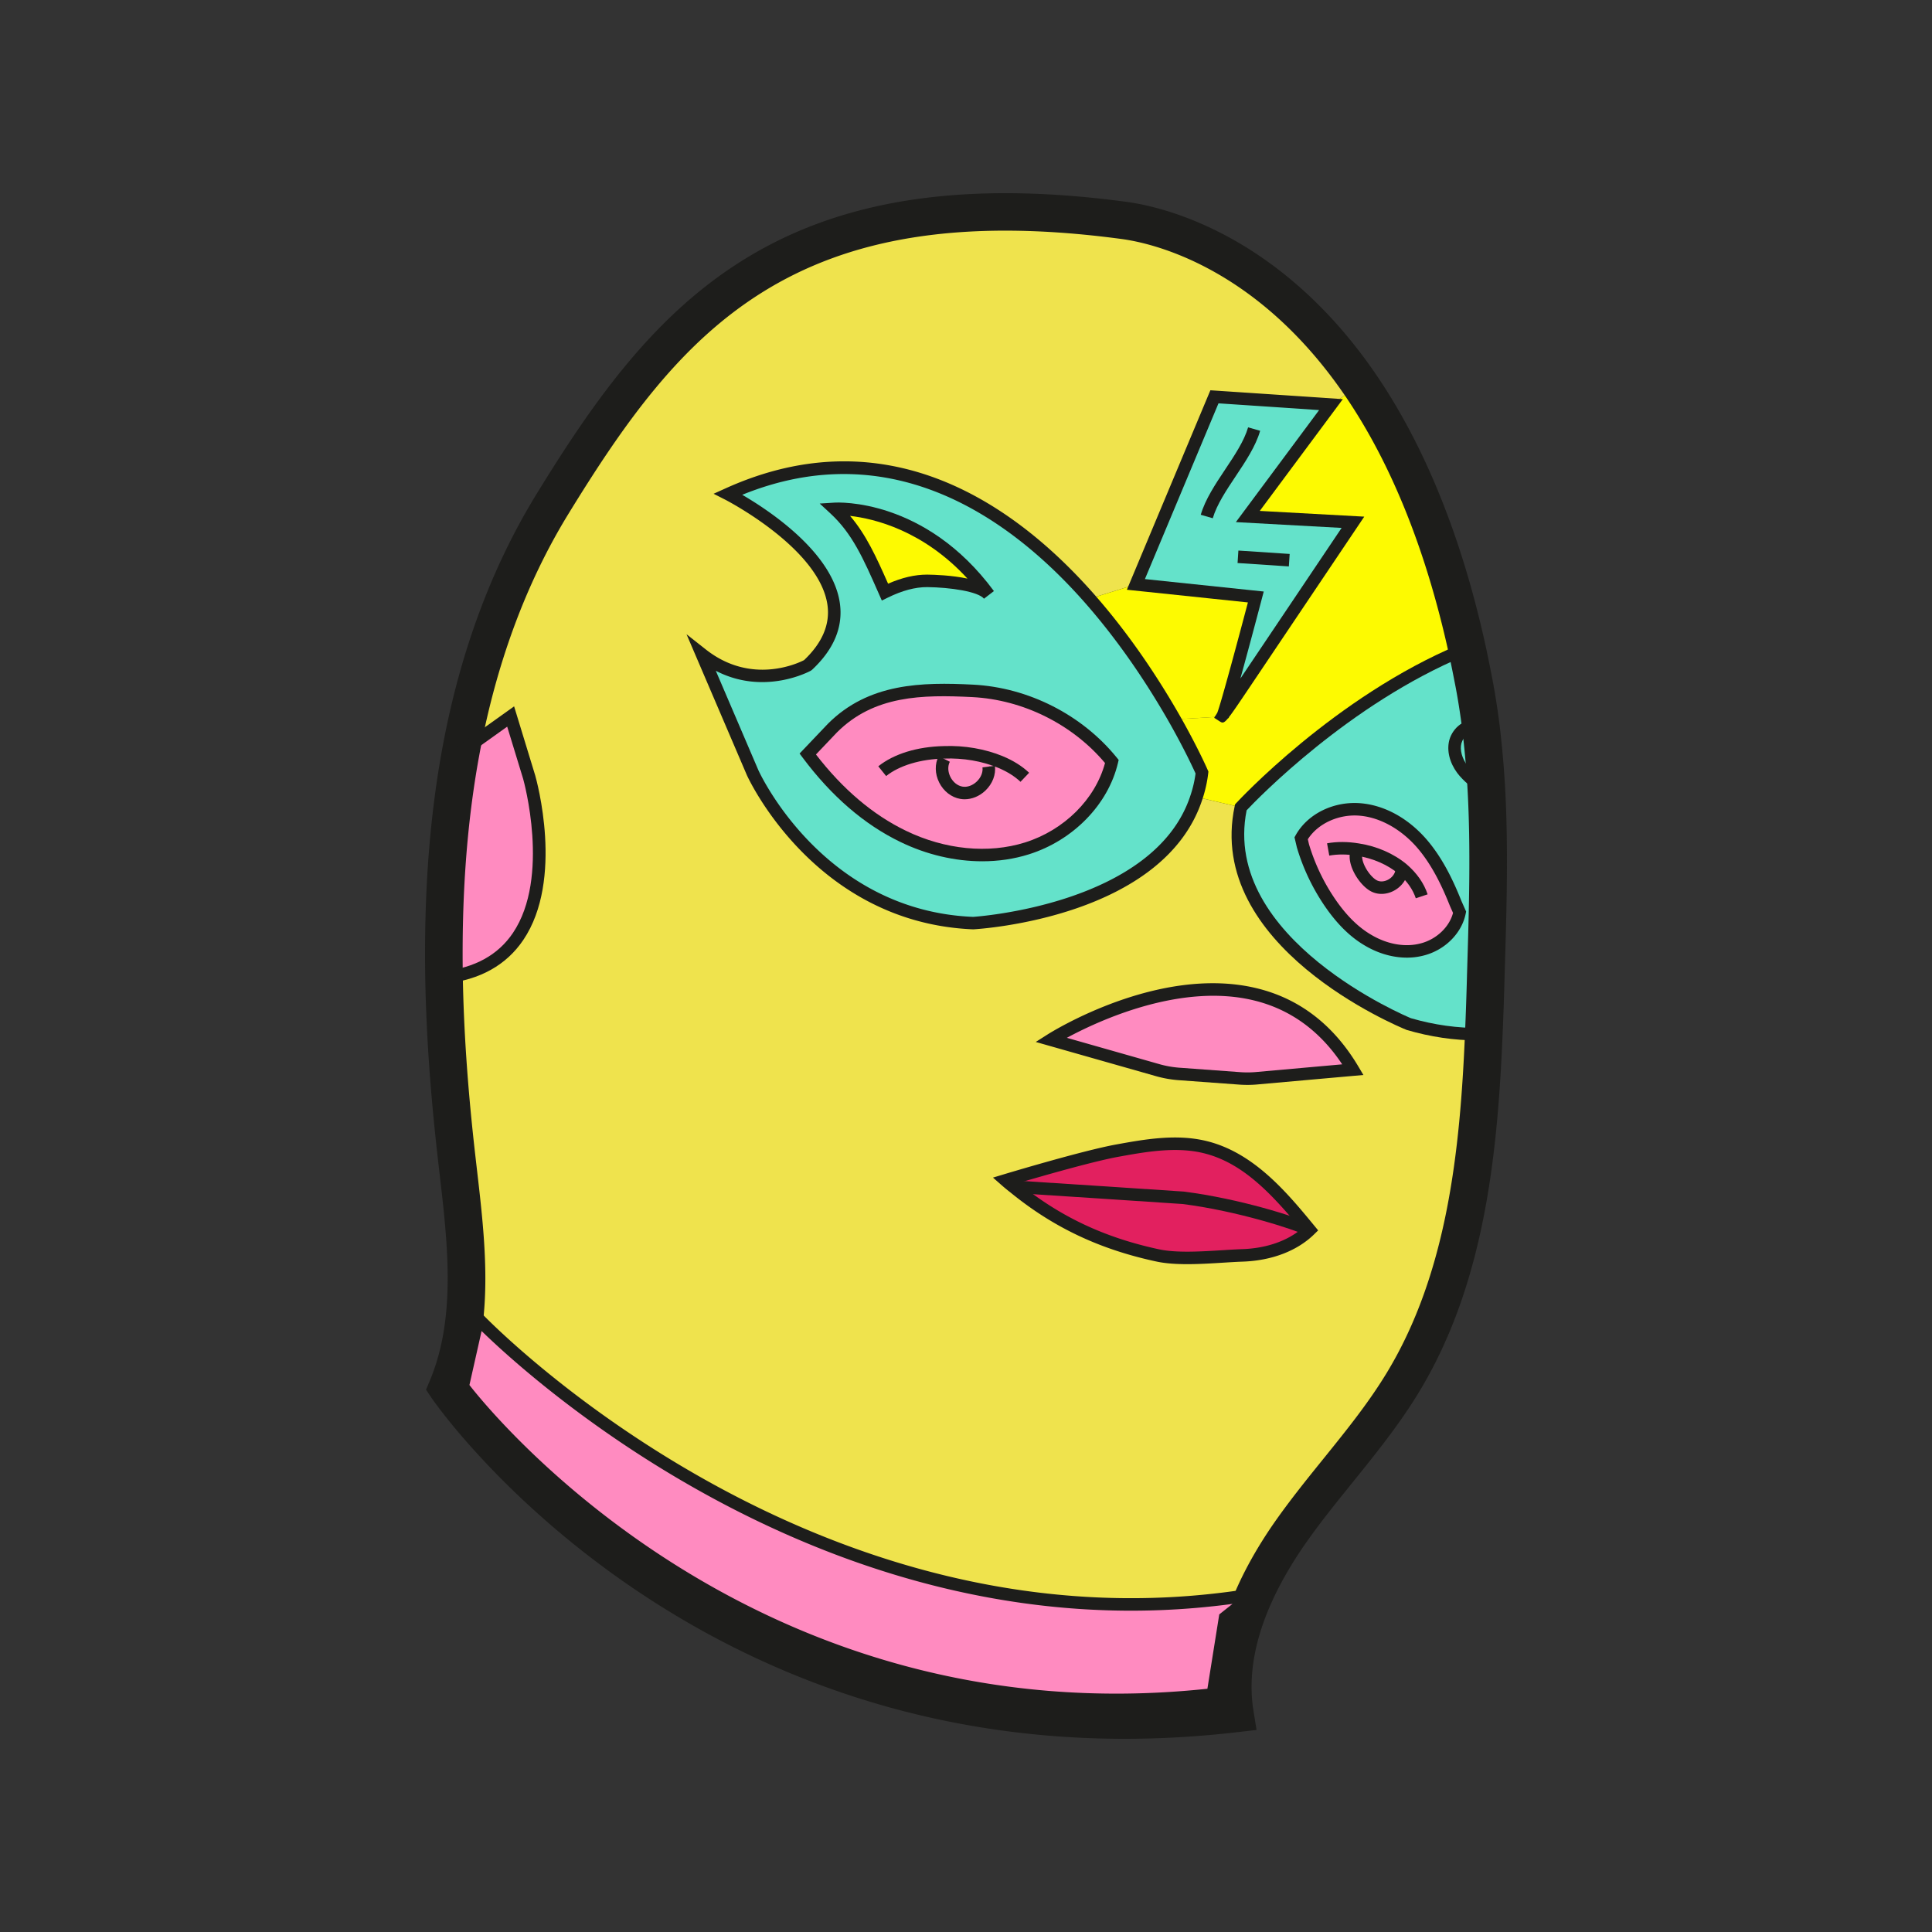 <?xml version="1.0" encoding="UTF-8"?>
<svg data-bbox="124.724 56.692 317.481 453.544" xmlns="http://www.w3.org/2000/svg" width="566.929" height="566.929" viewBox="0 0 566.929 566.929" data-type="color">
    <rect x="0" y="0" width="566.929" height="566.929" fill="#333333" stroke="none"/>
    <g>
        <path fill="#EFE34D" d="M397.009 313.877c-28.046-47.179-88.637-8.768-88.637-8.768l30.996 8.818a31.676 31.676 0 0 0 7.099 1.245l16.998 1.245c1.85.149 3.749.149 5.649-.05l27.895-2.49zm-32.896-76.971c-8.549 40.105 49.193 63.57 49.193 63.57 7.499 2.192 14.648 3.089 21.347 2.989l.75.05c-1.5 35.72-5.399 72.039-23.847 102.329-9.699 15.942-22.947 29.393-33.545 44.738-10.548 15.394-18.597 33.877-15.648 52.26-154.878 17.935-231.117-95.653-231.117-95.653 9.199-22.02 4.999-46.98 2.4-70.644-1.8-16.341-3.05-33.03-3.35-49.72h.05c40.494-4.384 24.946-58.737 24.946-58.737l-5.449-17.835-14.648 10.462c4.699-25.657 13.098-50.218 26.746-72.537 33.795-55.1 68.44-96.849 167.876-83.497 12.348 1.644 43.394 10.263 69.39 48.275l-8.649 5.779-34.195-2.292-23.047 55.05-13.548 4.185c-23.997-27.301-60.291-51.414-106.135-30.689 0 0 49.943 25.408 23.397 50.218 0 0-15.698 8.918-31.046-3.188l14.848 34.674s18.647 42.297 64.641 44.19c0 0 54.692-3.089 65.641-37.016l12.999 3.039zm20.197 124c-8.449-10.263-17.797-21.173-30.746-24.312-8.399-2.043-17.198-.498-25.696 1.046-9.849 1.794-32.795 8.718-32.795 8.718.85.747 1.7 1.445 2.6 2.142 12.448 10.163 25.996 16.44 41.994 19.878 7.049 1.544 17.747.249 24.946 0 7.199-.248 14.548-2.44 19.697-7.472z" data-color="1"/>
        <path fill="#64E2CA" d="M427.054 217.676c.75-2.79 3.549-5.082 6.349-4.633l1.1-.149a289.71 289.71 0 0 1 1.65 18.533l-.65.05c-2.3-1.694-4.649-3.438-6.399-5.729-1.7-2.293-2.75-5.283-2.05-8.072z" data-color="2"/>
        <path fill="#64E2CA" d="M427.154 265.104c-2.55-6.377-5.599-12.654-10.149-17.835-4.549-5.131-10.798-9.067-17.648-9.715-6.849-.648-14.198 2.441-17.548 8.419l.5 2.142a60.153 60.153 0 0 0 7.849 16.59c3.05 4.484 6.799 8.619 11.498 11.309 4.699 2.74 10.449 3.986 15.698 2.591 5.249-1.345 9.899-5.58 10.948-10.91l-1.148-2.591zm8.999-33.678c1 18.134.4 36.418-.15 54.602-.15 5.779-.35 11.608-.6 17.487l-.75-.05c-6.699.1-13.848-.797-21.347-2.989 0 0-57.742-23.465-49.193-63.57 0 0 28.146-30.788 65.091-46.183l1.3-.249c.7 3.188 1.35 6.477 2 9.814.8 4.185 1.45 8.419 2 12.604l-1.1.149c-2.8-.448-5.599 1.843-6.349 4.633-.7 2.79.35 5.779 2.05 8.071 1.75 2.292 4.099 4.035 6.399 5.729l.649-.048z" data-color="2"/>
        <path fill="#FDFA01" d="M390.56 118.734l8.649-5.779c12.448 18.234 23.747 43.243 31.296 77.519l-1.3.249c-36.945 15.394-65.091 46.183-65.091 46.183l-12.998-3.039c.75-2.242 1.3-4.633 1.6-7.174 0 0-2.75-6.327-7.999-15.593l13.998-.847.1-.199c-.75 1.196 38.195-56.794 38.195-56.794l-30.846-1.694 24.396-32.832z" data-color="3"/>
        <path fill="#FF8BC0" d="M397.009 313.877l-27.896 2.491c-1.9.199-3.799.199-5.649.05l-16.998-1.245a31.676 31.676 0 0 1-7.099-1.245l-30.996-8.818c0-.001 60.592-38.412 88.638 8.767z" data-color="4"/>
        <path fill="#FF8BC0" d="M390.16 264.705a60.181 60.181 0 0 1-7.849-16.59l-.5-2.142c3.35-5.978 10.698-9.067 17.548-8.419 6.849.648 13.098 4.583 17.648 9.715 4.549 5.181 7.599 11.458 10.149 17.835l1.15 2.591c-1.05 5.331-5.699 9.565-10.948 10.91-5.249 1.395-10.998.149-15.698-2.591-4.701-2.69-8.451-6.825-11.5-11.309z" data-color="4"/>
        <path fill="#64E2CA" d="M366.163 151.565l30.846 1.694s-38.944 57.99-38.195 56.794c1.4-3.288 9.699-34.874 9.699-34.874l-35.195-3.687 23.047-55.05 34.195 2.292-24.397 32.831z" data-color="2"/>
        <path fill="#FDFA01" d="M358.714 210.252l-13.998.847c-5.599-9.814-13.998-22.967-24.946-35.422l13.548-4.185 35.195 3.687s-8.299 31.585-9.699 34.874l-.1.199z" data-color="3"/>
        <path fill="#E2205F" d="M297.873 348.252c23.197 1.495 26.196 1.694 49.393 3.238 16.348 2.092 32.745 7.423 37.045 9.416-5.149 5.032-12.498 7.224-19.697 7.473-7.199.249-17.897 1.544-24.946 0-15.998-3.438-29.546-9.715-41.994-19.878l.199-.249z" data-color="5"/>
        <path fill="#E2205F" d="M295.073 346.359s22.947-6.925 32.795-8.718c8.499-1.544 17.298-3.089 25.696-1.046 12.948 3.139 22.297 14.049 30.746 24.312-4.299-1.993-20.697-7.323-37.045-9.416-23.197-1.544-26.196-1.744-49.393-3.238l-.2.249a54.848 54.848 0 0 1-2.599-2.143z" data-color="5"/>
        <path fill="#FDFA01" d="M290.174 174.532c-2.7-3.338-13.798-4.035-18.097-4.085-4.349 0-8.549 1.395-12.398 3.288-4.549-10.313-7.899-18.084-14.748-24.411-.001-.001 25.446-1.595 45.243 25.208z" data-color="3"/>
        <path fill="#FF8BC0" d="M290.124 224.949c.55 4.235-3.799 8.419-8.049 7.672-4.249-.747-6.949-6.078-4.999-9.914l-.05-1.943c5.749-.199 11.648.797 16.548 2.84l-3.45 1.345z" data-color="4"/>
        <path fill="#FF8BC0" d="M277.026 220.764l.05 1.943c-1.95 3.836.75 9.167 4.999 9.914 4.249.747 8.599-3.438 8.049-7.672l3.45-1.345c-4.9-2.043-10.799-3.039-16.548-2.84zm-11.999 24.661c-11.248-5.43-20.547-14.199-27.996-24.162l7.249-7.622c11.098-11.11 25.396-11.708 41.144-10.91 15.698.797 30.946 8.519 40.844 20.725-2.85 12.106-13.048 21.771-24.946 25.508s-25.096 1.891-36.295-3.539z" data-color="4"/>
        <path fill="#64E2CA" d="M237.031 195.207c26.546-24.81-23.397-50.218-23.397-50.218 45.844-20.725 82.138 3.388 106.135 30.689 10.948 12.455 19.347 25.607 24.946 35.422 5.249 9.266 7.999 15.593 7.999 15.593-.3 2.541-.85 4.932-1.6 7.174-10.948 33.927-65.641 37.016-65.641 37.016-45.993-1.893-64.641-44.19-64.641-44.19l-14.848-34.674c15.349 12.106 31.047 3.188 31.047 3.188zm53.143-20.675c-19.797-26.803-45.244-25.209-45.244-25.209 6.849 6.327 10.199 14.099 14.748 24.411 3.849-1.893 8.049-3.288 12.398-3.288 4.3.051 15.398.748 18.098 4.086zm11.148 74.43c11.898-3.736 22.097-13.401 24.946-25.508-9.899-12.206-25.146-19.928-40.844-20.725-15.748-.797-30.046-.199-41.144 10.91l-7.249 7.622c7.449 9.964 16.748 18.732 27.996 24.162 11.199 5.432 24.397 7.276 36.295 3.539z" data-color="2"/>
        <path fill="#FF8BC0" d="M155.293 228.088s15.548 54.353-24.946 58.737h-.05c-.35-22.269.95-44.538 4.899-66.11l14.648-10.462 5.449 17.835z" data-color="4"/>
        <path fill="#1D1D1B" d="M355.88 152.078l-3.53-1.023c1.327-4.548 4.307-9.015 7.191-13.334 2.731-4.094 5.555-8.324 6.705-12.318l3.534 1.009c-1.304 4.538-4.29 9.011-7.177 13.337-2.729 4.091-5.552 8.317-6.723 12.329z" data-color="6"/>
        <path fill="#1D1D1B" d="M329.996 510.236c-134.551 0-202.61-98.913-203.334-99.99l-1.645-2.448 1.137-2.72c7.726-18.498 5.236-39.984 2.826-60.765-.278-2.401-.555-4.792-.817-7.172-1.993-18.09-3.099-34.516-3.383-50.219v-.014c-.388-24.746 1.244-46.722 4.99-67.181 5.117-27.942 14.357-52.978 27.463-74.41 33.903-55.282 70.347-99.922 173.322-86.083 9.954 1.324 44.669 8.889 73.213 50.627 14.33 20.992 25.138 47.714 32.124 79.434.709 3.231 1.368 6.563 2.027 9.945.763 3.987 1.433 8.213 2.054 12.94a296.42 296.42 0 0 1 1.688 18.934c.984 17.836.435 35.94-.095 53.45l-.048 1.628a1054.47 1054.47 0 0 1-.603 17.553c-1.51 35.969-5.539 73.58-24.642 104.95-5.724 9.408-12.65 17.983-19.345 26.278-4.887 6.051-9.942 12.307-14.373 18.723-12.086 17.643-17.05 33.893-14.743 48.275l.91 5.669-5.719.662c-11.41 1.322-22.421 1.934-33.007 1.934zm-192.52-103.837c11.646 15.499 84.832 104.546 218.83 91.559-.835-15.674 4.918-32.623 17.149-50.476 4.677-6.771 9.861-13.191 14.876-19.4 6.769-8.385 13.161-16.301 18.508-25.086 17.81-29.244 21.604-65.206 23.053-99.711.248-5.851.447-11.652.596-17.396l.05-1.657c.522-17.278 1.065-35.146.108-52.505a284.968 284.968 0 0 0-1.62-18.172c-.585-4.459-1.223-8.481-1.943-12.235-.637-3.278-1.278-6.524-1.97-9.673-6.681-30.339-16.932-55.776-30.467-75.598-25.967-37.969-56.744-44.747-65.559-45.921-96.557-12.94-129.458 27.14-162.441 80.916-12.395 20.269-21.153 44.046-26.026 70.66-3.614 19.74-5.189 41.014-4.81 65.034.277 15.359 1.361 31.456 3.318 49.206.259 2.362.533 4.731.808 7.107 2.457 21.167 4.99 43.018-2.46 63.348z" data-color="6"/>
        <path fill="#1D1D1B" d="M288.223 252.737c-7.979 0-16.271-1.918-23.999-5.665-10.581-5.107-20.225-13.423-28.666-24.714l-.925-1.238 8.313-8.739c11.967-11.985 27.597-12.235 42.572-11.48 16.21.823 31.977 8.825 42.179 21.4l.566.698-.205.873c-2.875 12.21-13.152 22.746-26.183 26.836-4.321 1.36-8.932 2.029-13.652 2.029zm-48.785-31.341c7.857 10.192 16.729 17.714 26.393 22.381 11.461 5.561 24.195 6.807 34.939 3.439 11.506-3.614 20.631-12.704 23.489-23.311-9.567-11.376-24.049-18.587-38.927-19.346-14.736-.741-28.87-.519-39.748 10.374l-6.146 6.463z" data-color="6"/>
        <path fill="#1D1D1B" d="M412.842 281.012c-4.035 0-8.259-1.17-12.113-3.418-4.426-2.53-8.385-6.413-12.093-11.863a61.721 61.721 0 0 1-8.089-17.099l-.688-2.934.347-.619c3.557-6.352 11.337-10.11 19.325-9.351 6.825.648 13.52 4.312 18.851 10.328 5.09 5.797 8.267 12.84 10.466 18.34l1.37 3.085-.111.569c-1.138 5.779-6.078 10.736-12.294 12.328a19.372 19.372 0 0 1-4.971.634zm-29.071-34.734l.33 1.421a58.01 58.01 0 0 0 7.581 15.979c3.385 4.974 6.947 8.492 10.892 10.747 4.654 2.709 9.859 3.597 14.309 2.408 4.613-1.181 8.43-4.813 9.495-8.95l-.93-2.097c-2.092-5.232-5.098-11.928-9.825-17.31-4.638-5.228-10.631-8.549-16.438-9.097-6.198-.609-12.439 2.229-15.414 6.899z" data-color="6"/>
        <path fill="#1D1D1B" d="M366.065 318.355c-.903 0-1.821-.036-2.747-.111l-16.986-1.242a33.463 33.463 0 0 1-7.489-1.317l-34.911-9.931 3.451-2.19c1.32-.837 32.655-20.42 61.235-13.609 12.606 3.006 22.69 10.739 29.973 22.989l1.487 2.501-30.802 2.748a31.089 31.089 0 0 1-3.211.162zm-53.005-13.817l26.811 7.63a29.815 29.815 0 0 0 6.71 1.177l17.016 1.245c1.84.147 3.625.132 5.324-.043l24.938-2.226c-6.597-9.92-15.361-16.24-26.084-18.798-21.551-5.153-45.656 6.123-54.715 11.015z" data-color="6"/>
        <path fill="#1D1D1B" d="M348.386 370.957c-3.273 0-6.414-.197-9.114-.787-16.621-3.571-30.208-10.006-42.746-20.237a53.82 53.82 0 0 1-2.668-2.201l-2.476-2.176 3.158-.952c.941-.283 23.161-6.975 32.998-8.768 8.231-1.489 17.562-3.185 26.463-1.02 14 3.393 23.832 15.334 31.733 24.929l1.067 1.299-1.201 1.174c-4.974 4.856-12.404 7.698-20.92 7.995-1.724.057-3.649.179-5.677.304-3.431.214-7.1.44-10.617.44zm-49.487-23.823c12.059 9.83 25.138 16.011 41.156 19.457 5.103 1.109 12.335.666 18.719.268 2.063-.129 4.024-.251 5.778-.311 6.897-.24 12.939-2.294 17.223-5.826-8.859-10.675-17.277-19.593-28.644-22.348-8.141-1.975-17.059-.358-24.933 1.07-7.419 1.349-22.605 5.718-29.299 7.69z" data-color="6"/>
        <path fill="#1D1D1B" d="M383.535 362.568c-4.026-1.864-20.246-7.179-36.505-9.261l-1.189-.075c-22.015-1.464-25.335-1.686-48.088-3.153l.237-3.657c22.758 1.467 26.078 1.689 48.097 3.153l1.3.086c16.44 2.101 32.903 7.365 37.699 9.587l-1.551 3.32z" data-color="6"/>
        <path fill="#1D1D1B" d="M285.578 272.71c-46.779-1.915-66.236-44.847-66.428-45.28l-17.695-41.319 5.672 4.473c13.371 10.539 27.12 4.004 28.82 3.124 5.358-5.078 7.667-10.528 6.861-16.204-2.365-16.641-29.734-30.744-30.011-30.883l-3.399-1.728 3.476-1.571c47.855-21.636 85.294 4.999 108.278 31.152 9.044 10.289 17.51 22.305 25.161 35.722 5.241 9.247 7.974 15.506 8.089 15.771l.196.451-.057.49a37.589 37.589 0 0 1-1.682 7.54c-11.201 34.704-64.997 38.133-67.281 38.262zm-75.531-75.874l12.479 29.137c.174.394 18.756 41.254 63.023 43.076.354-.029 53.383-3.418 63.815-35.743a34.198 34.198 0 0 0 1.463-6.334c-.72-1.596-3.361-7.29-7.714-14.969-7.525-13.198-15.846-25.014-24.726-35.117-21.615-24.589-56.419-49.635-100.586-31.692 7.787 4.531 26.525 16.866 28.648 31.796.993 6.989-1.752 13.567-8.159 19.554l-.348.258c-.149.084-13.547 7.484-27.895.034z" data-color="6"/>
        <path fill="#1D1D1B" d="M433.656 305.303c-6.875 0-13.888-1.031-20.866-3.07-2.593-1.041-59.242-24.578-50.476-65.707l.104-.487.336-.369c.284-.311 28.847-31.263 65.742-46.636l1.418 3.378c-33.984 14.161-60.811 41.877-64.104 45.366-7.545 37.84 47.632 60.772 48.192 61.001 6.793 1.975 13.82 2.977 20.624 2.852l.054 3.664c-.34.005-.683.008-1.024.008z" data-color="6"/>
        <path fill="#1D1D1B" d="M434.41 232.951c-2.271-1.675-4.844-3.575-6.769-6.094-2.279-3.074-3.137-6.574-2.37-9.626 1.047-3.901 4.799-6.574 8.425-5.994l-.585 3.614c-1.776-.301-3.735 1.263-4.281 3.299-.483 1.925.169 4.373 1.754 6.509 1.591 2.083 3.839 3.74 6.013 5.343l-2.187 2.949z" data-color="6"/>
        <path fill="#1D1D1B" d="M299.456 229.415c-1.726-1.632-3.943-3.017-6.591-4.123-4.634-1.932-10.222-2.913-15.774-2.695-6.952.147-13.163 2.015-17.063 5.128l-2.298-2.863c4.586-3.657 11.425-5.762 19.257-5.93 6.004-.233 12.183.848 17.296 2.981 3.061 1.274 5.654 2.906 7.705 4.845l-2.532 2.657z" data-color="6"/>
        <path fill="#1D1D1B" d="M283.062 234.54c-.438 0-.876-.039-1.307-.115-2.575-.451-4.877-2.247-6.159-4.802-1.275-2.541-1.334-5.436-.16-7.744l3.28 1.653c-.652 1.281-.587 2.945.169 4.452.763 1.521 2.076 2.58 3.508 2.834 1.411.261 2.988-.304 4.22-1.474 1.241-1.181 1.871-2.738 1.686-4.158l3.649-.472c.334 2.577-.711 5.296-2.794 7.279-1.725 1.642-3.926 2.547-6.092 2.547z" data-color="6"/>
        <path fill="#1D1D1B" d="M258.767 176.227l-1.023-2.319c-4.424-10.038-7.62-17.288-14.063-23.243l-3.144-2.902 4.279-.268c1.065-.079 26.675-1.346 46.84 25.949l-2.912 2.24c-1.702-2.104-9.87-3.325-16.69-3.403-3.532 0-7.322 1.013-11.563 3.099l-1.724.847zm-9.319-24.843c4.713 5.533 7.696 12.06 11.156 19.897 4.081-1.793 7.85-2.666 11.472-2.666 2.169.025 7.261.197 11.818 1.17-13.014-14.164-27.388-17.592-34.446-18.401z" data-color="6"/>
        <path fill="#1D1D1B" d="M358.744 212.02c-.302 0-.578-.179-.939-.412l-1.519-.977.903-1.446c1.031-2.519 6.408-22.592 9.001-32.408l-35.519-3.722 24.504-58.528 38.864 2.602-24.367 32.794 30.659 1.682-34.015 50.619c-2.882 4.28-4.575 6.796-5.676 8.202a6.534 6.534 0 0 1-.133.34l-.113-.032c-.056.068-.111.136-.163.197l.144.089-.144-.089c-.686.806-1.106 1.089-1.487 1.089zm-22.78-42.092l34.869 3.65-.542 2.065c-.535 2.033-3.684 14-6.311 23.472 7.82-11.62 20.828-30.984 29.707-44.203l-31.032-1.703 24.425-32.873-29.524-1.979-21.592 51.571z" data-color="6"/>
        <path d="M363.394 161.558l15.048.995-.242 3.657-15.048-.995.242-3.657z" fill="#1D1D1B" data-color="6"/>
        <path fill="#1D1D1B" d="M130.546 288.645l-.399-3.643c9.148-.991 15.996-4.763 20.356-11.219 11.077-16.397 3.104-44.908 3.022-45.194l-4.694-15.359-12.563 8.975-2.144-2.977 16.733-11.953 6.196 20.28c.363 1.267 8.522 30.479-3.5 48.275-4.991 7.39-12.733 11.702-23.007 12.815z" data-color="6"/>
        <path fill="#FF8BC0" d="M368.185 467.819c-131.022 21.752-227.928-80.897-227.928-80.897l-4.485 19.93s77.992 106.221 220.122 90.37l3.592-22.498 8.699-6.905z" data-color="4"/>
        <path fill="#1D1D1B" d="M327.533 500.649c-123.652.011-192.512-91.716-193.243-92.715l-.494-.669 5.424-24.113 2.375 2.512c.964 1.02 97.78 101.661 226.288 80.347l6.99-1.159-13.684 10.865-3.699 23.168-1.392.157a258.372 258.372 0 0 1-28.565 1.607zm-189.78-94.228c6.875 8.836 83.801 103.225 216.547 89.129l3.482-21.815 3.886-3.085c-115.861 15.592-204.83-64.97-220.35-80.071l-3.565 15.842z" data-color="6"/>
        <path fill="#1D1D1B" d="M415.453 263.591c-.875-2.623-2.571-5.035-5.04-7.164-3.244-2.705-7.579-4.595-12.183-5.303-2.924-.49-5.663-.508-8.166-.057l-.648-3.607c2.92-.522 6.084-.508 9.396.047 5.23.805 10.199 2.981 13.973 6.127 2.999 2.587 5.058 5.543 6.144 8.8l-3.476 1.157z" data-color="6"/>
        <path fill="#1D1D1B" d="M405.397 262.306a6.65 6.65 0 0 1-2.704-.558c-2.668-1.17-5.543-4.946-6.399-8.417-.651-2.645.066-4.269.784-5.164l2.775 2.391c-.191.243-.224.991 0 1.897.63 2.555 2.84 5.293 4.321 5.94.961.429 2.188.297 3.292-.34 1.138-.662 1.913-1.754 2.02-2.845l3.647.358c-.225 2.28-1.655 4.395-3.826 5.654-1.233.719-2.591 1.084-3.91 1.084z" data-color="6"/>
    </g>
</svg>
